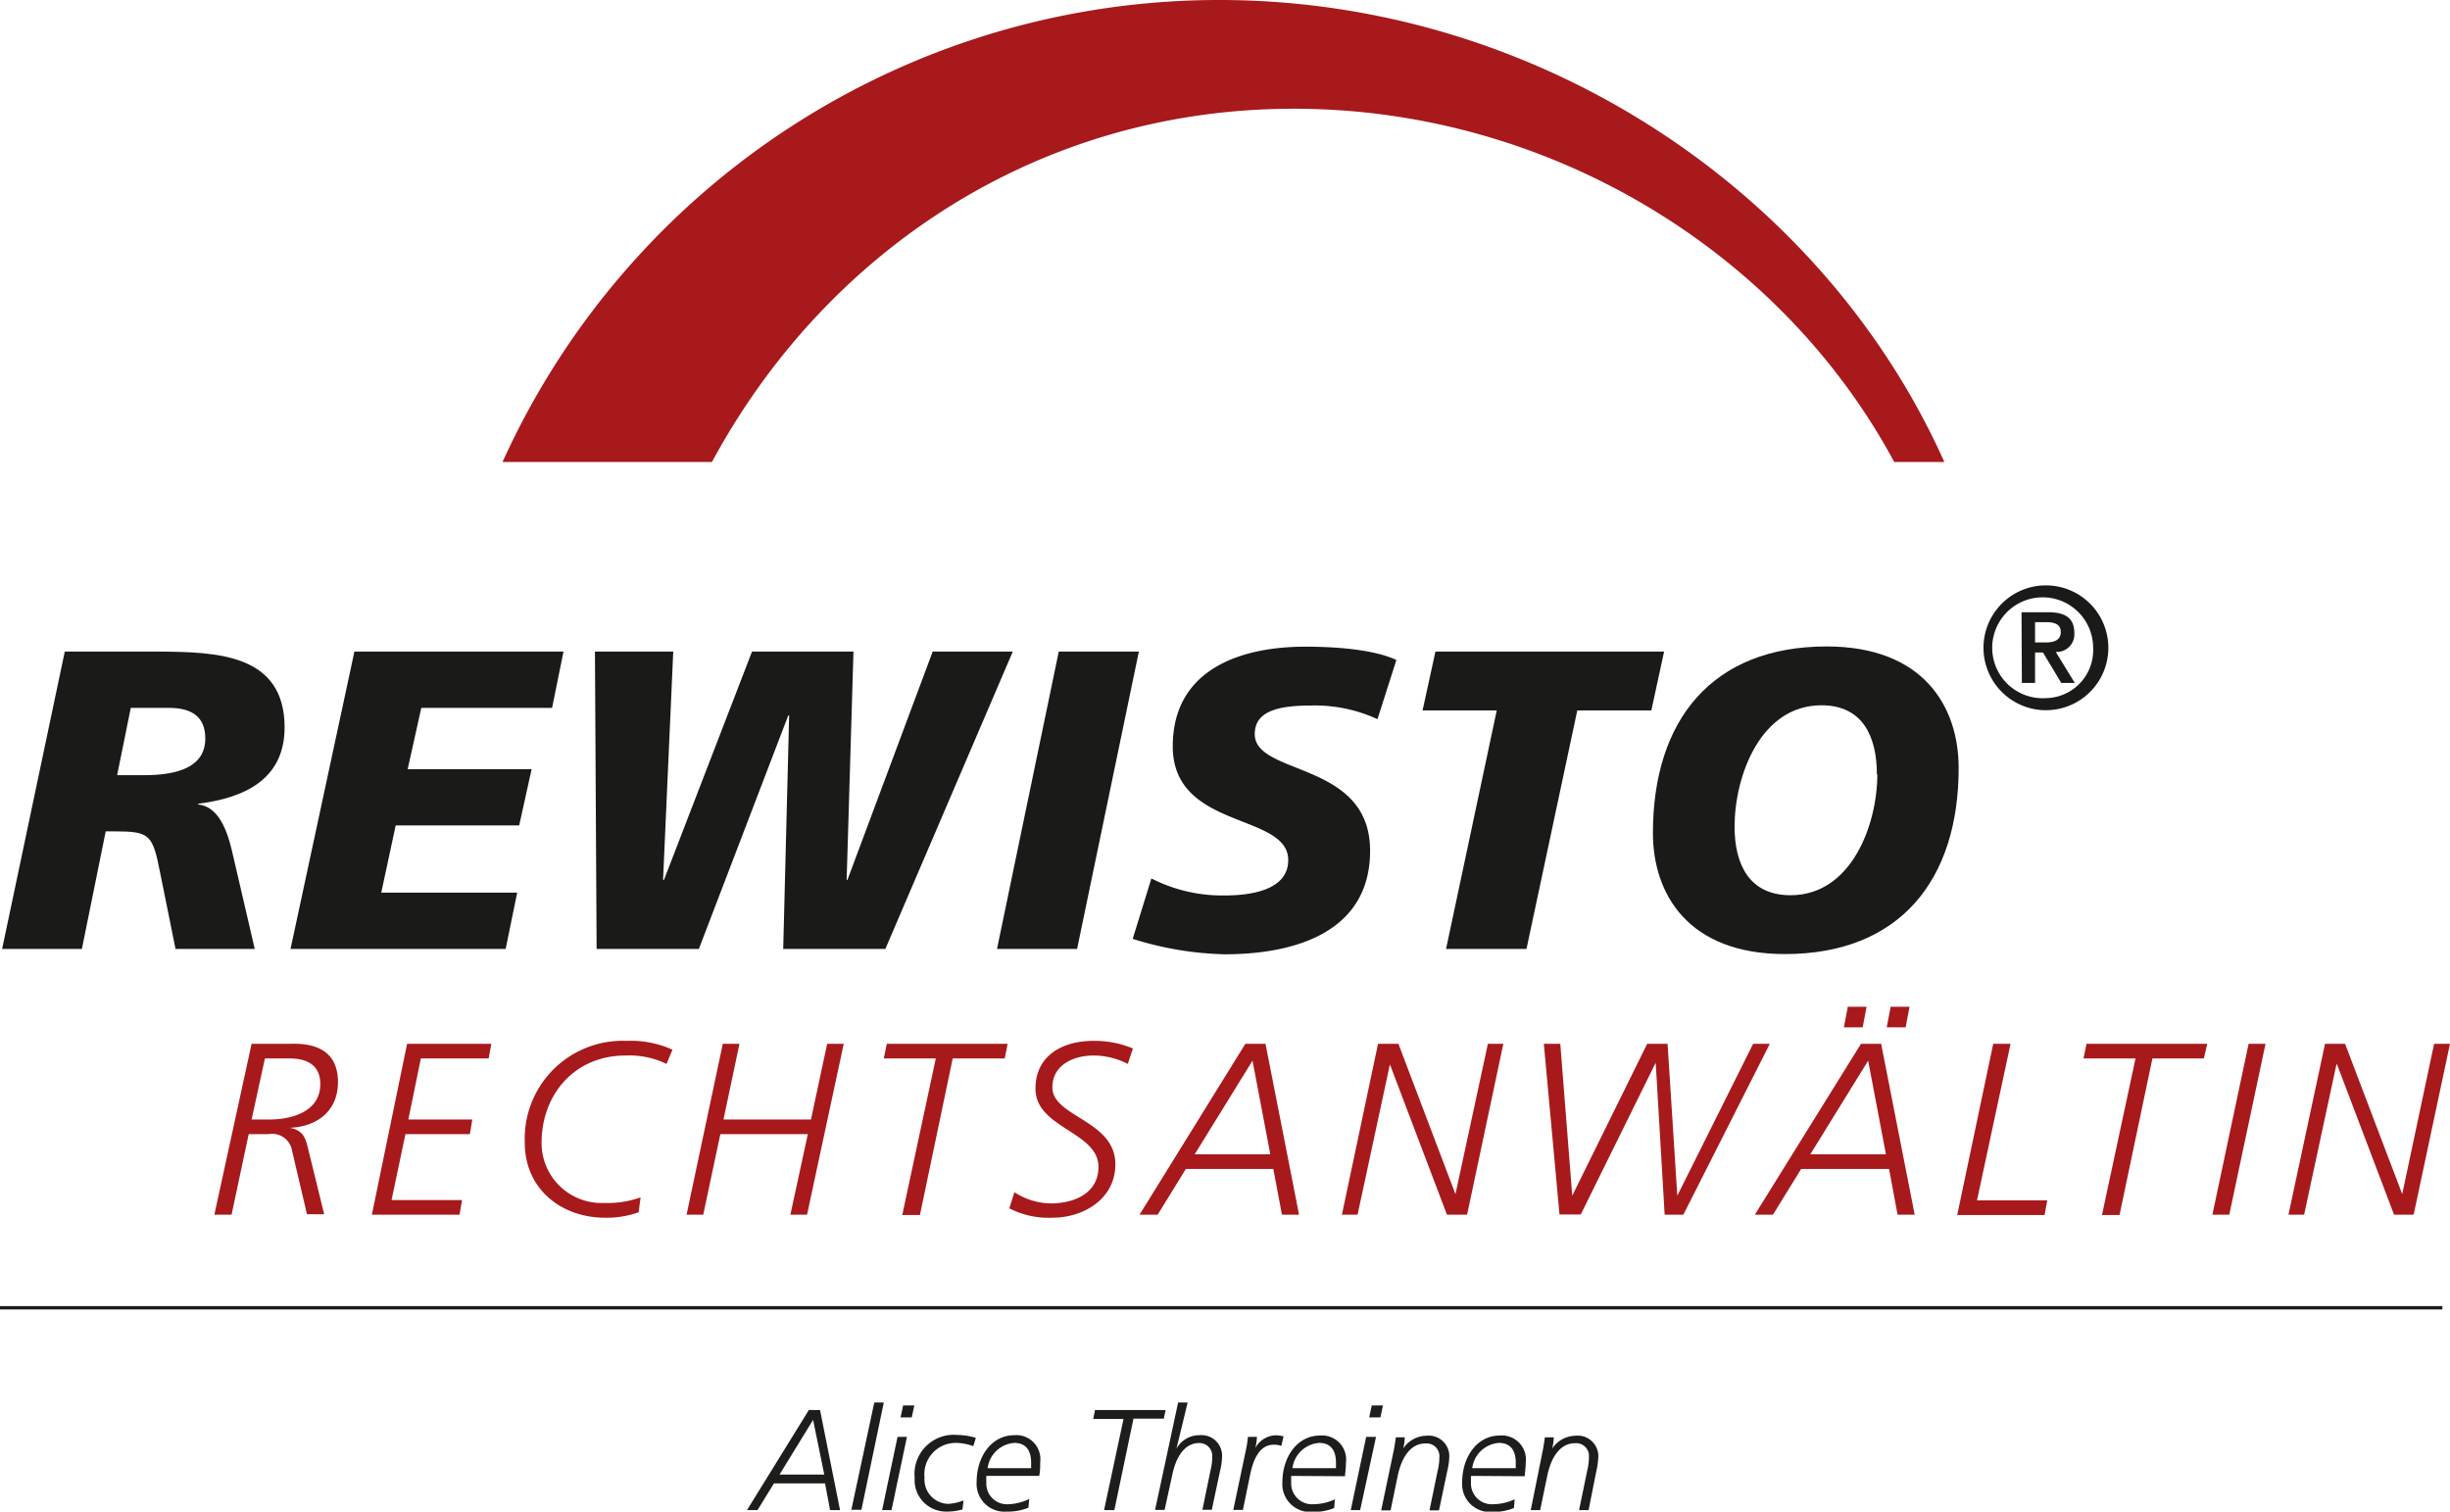 <svg xmlns="http://www.w3.org/2000/svg" viewBox="0 0 219 135.13"><defs><style>.cls-1{fill:#a8191c;}.cls-2,.cls-3{fill:#1a1b19;}.cls-2{fill-rule:evenodd;}.cls-4{fill:none;stroke:#1a1b19;stroke-miterlimit:3.86;stroke-width:0.3px;}.cls-5{fill:#1d1d1b;}</style></defs><title>Element 5</title><g id="Ebene_2" data-name="Ebene 2"><g id="Ebene_1-2" data-name="Ebene 1"><path class="cls-1" d="M115.64,9.72c-22.85,0-41.85,12.78-52,31.58H44.92A70.3,70.3,0,0,1,109,0c28.37,0,53.93,17,64.8,41.3h-4.48C159.21,22.5,138.49,9.72,115.64,9.72"/><path class="cls-2" d="M.19,84.83H7.32L9.45,74.32h.76c3.2,0,3.43.27,4.11,3.73l1.37,6.78h7.08l-1.9-8.19c-.38-1.71-1.07-4.53-3.16-4.72v-.07c4.07-.5,7.73-2.14,7.73-6.82,0-6.59-6.1-6.74-11.16-6.78H5.79L.19,84.83m11.5-21.55h3.39c2.13,0,3.27.84,3.27,2.74,0,2.51-2.39,3.28-5.48,3.28h-2.4Z"/><polygon class="cls-3" points="25.97 84.83 45.2 84.83 46.23 79.8 34.08 79.8 35.37 73.79 46.41 73.79 47.52 68.76 36.44 68.76 37.66 63.28 49.35 63.28 50.37 58.25 31.68 58.25 25.97 84.83"/><polygon class="cls-3" points="53.33 84.83 62.47 84.83 70.46 63.96 70.54 63.96 70.01 84.83 79.14 84.83 90.53 58.25 83.37 58.25 75.75 78.66 75.68 78.66 76.29 58.25 67.22 58.25 59.35 78.66 59.27 78.66 60.18 58.25 53.18 58.25 53.33 84.83"/><polygon class="cls-3" points="89.12 84.83 96.28 84.83 101.8 58.25 94.64 58.25 89.12 84.83"/><path class="cls-3" d="M124.82,59c-1.79-.84-4.88-1.19-8.15-1.19-5.83,0-11.84,2.06-11.84,8.91,0,7.5,10.32,5.91,10.32,10.17,0,2.74-3.47,3.16-5.68,3.16a13.93,13.93,0,0,1-6.55-1.52l-1.67,5.4a29.46,29.46,0,0,0,8.22,1.38c6.17,0,13-1.91,13-9.26,0-8.07-10.31-6.66-10.31-10.43,0-2.13,2.28-2.55,5.1-2.55a13.37,13.37,0,0,1,5.87,1.22L124.82,59"/><polygon class="cls-3" points="129.26 84.83 136.45 84.83 140.99 63.51 147.61 63.51 148.75 58.25 128.31 58.25 127.16 63.51 133.79 63.51 129.26 84.83"/><path class="cls-2" d="M167.81,69.22c0,4.45-2.28,10.81-7.76,10.81-3.7,0-5-2.78-5-6.13,0-4.49,2.29-10.85,7.77-10.85,3.7,0,4.95,2.82,4.95,6.17m7.31-.57c0-5.49-3.16-10.86-11.8-10.86-10.24,0-15.53,6.59-15.53,16.68,0,5.45,3.15,10.82,11.8,10.82,10.24,0,15.53-6.59,15.53-16.64"/><line class="cls-4" y1="116.91" x2="218.32" y2="116.91"/><path class="cls-2" d="M181.88,55.62h1.05c.6,0,1.28.13,1.28.87s-.6.94-1.3.94h-1V55.62m-1.18,5.43h1.18V58.33h.71l1.63,2.72h1.21l-1.7-2.77a1.58,1.58,0,0,0,1.66-1.7c0-1.33-.82-1.85-2.34-1.85H180.7Zm2.15,1.36a4.51,4.51,0,1,1,4.22-4.5,4.29,4.29,0,0,1-4.22,4.5m0,1.08a5.58,5.58,0,1,0-5.58-5.58,5.58,5.58,0,0,0,5.58,5.58"/><path class="cls-1" d="M22.49,93.31H26c2.43-.07,4.21.79,4.21,3.42s-1.91,4-4.32,4.09v0c1.27.22,1.43,1,1.65,1.87l1.44,5.86H27.44l-1.33-5.67A1.8,1.8,0,0,0,24,101.39H22.23l-1.53,7.2H19.16Zm0,6.77h1.6c2,0,4.54-.71,4.54-3.16,0-1.73-1.21-2.3-2.76-2.3H23.68Z"/><path class="cls-1" d="M36.39,93.31h7.53l-.24,1.31H37.62l-1.12,5.46h5.72L42,101.39H36.24L35,107.28H41.3l-.22,1.31H33.24Z"/><path class="cls-1" d="M59.58,95.11a7.63,7.63,0,0,0-3.68-.75c-4.45,0-7.49,3.39-7.49,7.82A5.36,5.36,0,0,0,54,107.54a8.8,8.8,0,0,0,3.26-.5l-.17,1.33a8.46,8.46,0,0,1-3,.49c-3.92,0-7.18-2.57-7.18-6.7A8.75,8.75,0,0,1,56,93.05a9,9,0,0,1,4.11.79Z"/><path class="cls-1" d="M64.61,93.31H66.1l-1.43,6.77h7.82l1.45-6.77h1.48l-3.28,15.28H70.65l1.56-7.2H64.39l-1.53,7.2H61.37Z"/><path class="cls-1" d="M79.27,93.31h10.8l-.26,1.31H85.16l-2.93,14H80.65l3-14H79Z"/><path class="cls-1" d="M100.81,95.11a6.7,6.7,0,0,0-3.08-.75c-1.69,0-3.66.79-3.66,2.85,0,2.65,5.63,2.93,5.63,6.87,0,3.11-2.85,4.78-5.63,4.78a7.68,7.68,0,0,1-3.85-.84l.46-1.44a6.09,6.09,0,0,0,3.26,1c2.06,0,4.25-.9,4.25-3.26,0-3.17-5.63-3.44-5.63-7,0-3,2.47-4.27,5.17-4.27a8.87,8.87,0,0,1,3.54.68Z"/><path class="cls-1" d="M111.32,93.31h1.8l3,15.28h-1.53l-.77-4.09H106l-2.52,4.09h-1.62Zm.64,1.51-5.17,8.37h6.76Z"/><path class="cls-1" d="M123.18,93.31H125l5.1,13.44h0L133,93.31h1.38l-3.24,15.28h-1.8l-5.1-13.44h0l-2.89,13.44h-1.4Z"/><path class="cls-1" d="M138,93.31h1.47l1.07,13.58h0l6.7-13.58h1.82l.87,13.58h0l6.78-13.58h1.49l-7.73,15.28H148.8L148,95h0l-6.7,13.57H139.4Z"/><path class="cls-1" d="M166.35,93.31h1.8l3,15.28h-1.53l-.76-4.09H161l-2.52,4.09h-1.62Zm.64,1.51-5.17,8.37h6.76ZM165.17,90h1.68l-.35,1.84h-1.68ZM169,90h1.69l-.35,1.84h-1.69Z"/><path class="cls-1" d="M178.17,93.31h1.55l-3,14H183l-.24,1.31h-7.81Z"/><path class="cls-1" d="M186.51,93.31H197.3L197,94.62H192.4l-2.94,14h-1.57l3-14h-4.65Z"/><path class="cls-1" d="M201,93.31h1.51l-3.24,15.28h-1.51Z"/><path class="cls-1" d="M207.83,93.31h1.79l5.11,13.44h0l2.85-13.44H219l-3.25,15.28H214l-5.1-13.44h-.05l-2.89,13.44h-1.4Z"/><path class="cls-5" d="M72.3,126.05h1L75.09,135H74.2l-.45-2.39H69.18L67.71,135h-.94Zm.38.88-3,4.89h4Z"/><path class="cls-5" d="M78.15,125.38H79l-2,9.59H76.1Z"/><path class="cls-5" d="M80.23,128.45h.84L79.69,135h-.84Zm1.27-1.74h-1l.23-1.07h1Z"/><path class="cls-5" d="M87,129.28a4.64,4.64,0,0,0-1.51-.29,2.8,2.8,0,0,0-2.85,3.09,2.18,2.18,0,0,0,2.11,2.36,4.35,4.35,0,0,0,1.38-.31l-.1.81a5.07,5.07,0,0,1-1.49.19,2.81,2.81,0,0,1-2.78-3,3.51,3.51,0,0,1,3.82-3.85,5.76,5.76,0,0,1,1.65.26Z"/><path class="cls-5" d="M88.17,131.94a3.08,3.08,0,0,0,0,.53,1.85,1.85,0,0,0,2,2A4.56,4.56,0,0,0,92,134l-.07.78a4.76,4.76,0,0,1-1.94.35,2.49,2.49,0,0,1-2.69-2.66c0-2.19,1.28-4.17,3.38-4.17a2.15,2.15,0,0,1,2.3,2.43c0,.4,0,.8-.09,1.21Zm4-.69c0-.18,0-.34,0-.5,0-1.06-.45-1.76-1.5-1.76a2.59,2.59,0,0,0-2.39,2.26Z"/><path class="cls-5" d="M97.88,126.05h6.31l-.16.77h-2.71L99.61,135h-.92l1.74-8.15H97.72Z"/><path class="cls-5" d="M105.31,125.38h.85l-1,4.13h0a2.33,2.33,0,0,1,2.08-1.21,1.84,1.84,0,0,1,2,1.89,6,6,0,0,1-.19,1.34l-.73,3.44h-.84l.74-3.59a4.81,4.81,0,0,0,.14-1.14A1.15,1.15,0,0,0,107.2,129c-1.4,0-2.11,1.41-2.4,2.79l-.7,3.19h-.85Z"/><path class="cls-5" d="M111.37,129.62a10.24,10.24,0,0,0,.18-1.17h.81a5.81,5.81,0,0,1-.15,1h0a2.13,2.13,0,0,1,1.82-1.14,3.71,3.71,0,0,1,.7.09l-.19.86a1.82,1.82,0,0,0-.69-.11c-1.32,0-1.84,1.45-2.09,2.62l-.66,3.21h-.86Z"/><path class="cls-5" d="M115.42,131.94a4.55,4.55,0,0,0,0,.53,1.86,1.86,0,0,0,2,2,4.55,4.55,0,0,0,1.9-.44l-.06.78a4.82,4.82,0,0,1-1.95.35,2.49,2.49,0,0,1-2.68-2.66c0-2.19,1.28-4.17,3.38-4.17a2.15,2.15,0,0,1,2.3,2.43c0,.4-.05.8-.09,1.21Zm4-.69c0-.18,0-.34,0-.5,0-1.06-.45-1.76-1.49-1.76a2.59,2.59,0,0,0-2.4,2.26Z"/><path class="cls-5" d="M122.12,128.45H123L121.58,135h-.84Zm1.27-1.74h-1l.23-1.07h1Z"/><path class="cls-5" d="M124.62,129.49c.07-.44.12-.72.15-1h.8a5.07,5.07,0,0,1-.14,1h0a2.54,2.54,0,0,1,2.07-1.14,1.84,1.84,0,0,1,2.05,1.89,6.36,6.36,0,0,1-.2,1.34l-.72,3.44h-.85l.74-3.59a4.81,4.81,0,0,0,.14-1.14,1.14,1.14,0,0,0-1.25-1.25c-1.41,0-2.16,1.39-2.47,2.89l-.64,3.09h-.84Z"/><path class="cls-5" d="M131.49,131.94a4.55,4.55,0,0,0,0,.53,1.86,1.86,0,0,0,2,2,4.55,4.55,0,0,0,1.9-.44l-.06.78a4.87,4.87,0,0,1-1.95.35,2.49,2.49,0,0,1-2.68-2.66c0-2.19,1.28-4.17,3.37-4.17a2.15,2.15,0,0,1,2.31,2.43c0,.4-.06.8-.09,1.21Zm4-.69c0-.18,0-.34,0-.5,0-1.06-.45-1.76-1.5-1.76a2.59,2.59,0,0,0-2.39,2.26Z"/><path class="cls-5" d="M137.94,129.49c.07-.44.12-.72.15-1h.8a5.07,5.07,0,0,1-.14,1h0a2.55,2.55,0,0,1,2.07-1.14,1.84,1.84,0,0,1,2.05,1.89,7.09,7.09,0,0,1-.19,1.34L142,135h-.85l.74-3.59a4.81,4.81,0,0,0,.14-1.14,1.14,1.14,0,0,0-1.25-1.25c-1.4,0-2.16,1.39-2.47,2.89l-.64,3.09h-.84Z"/></g></g></svg>